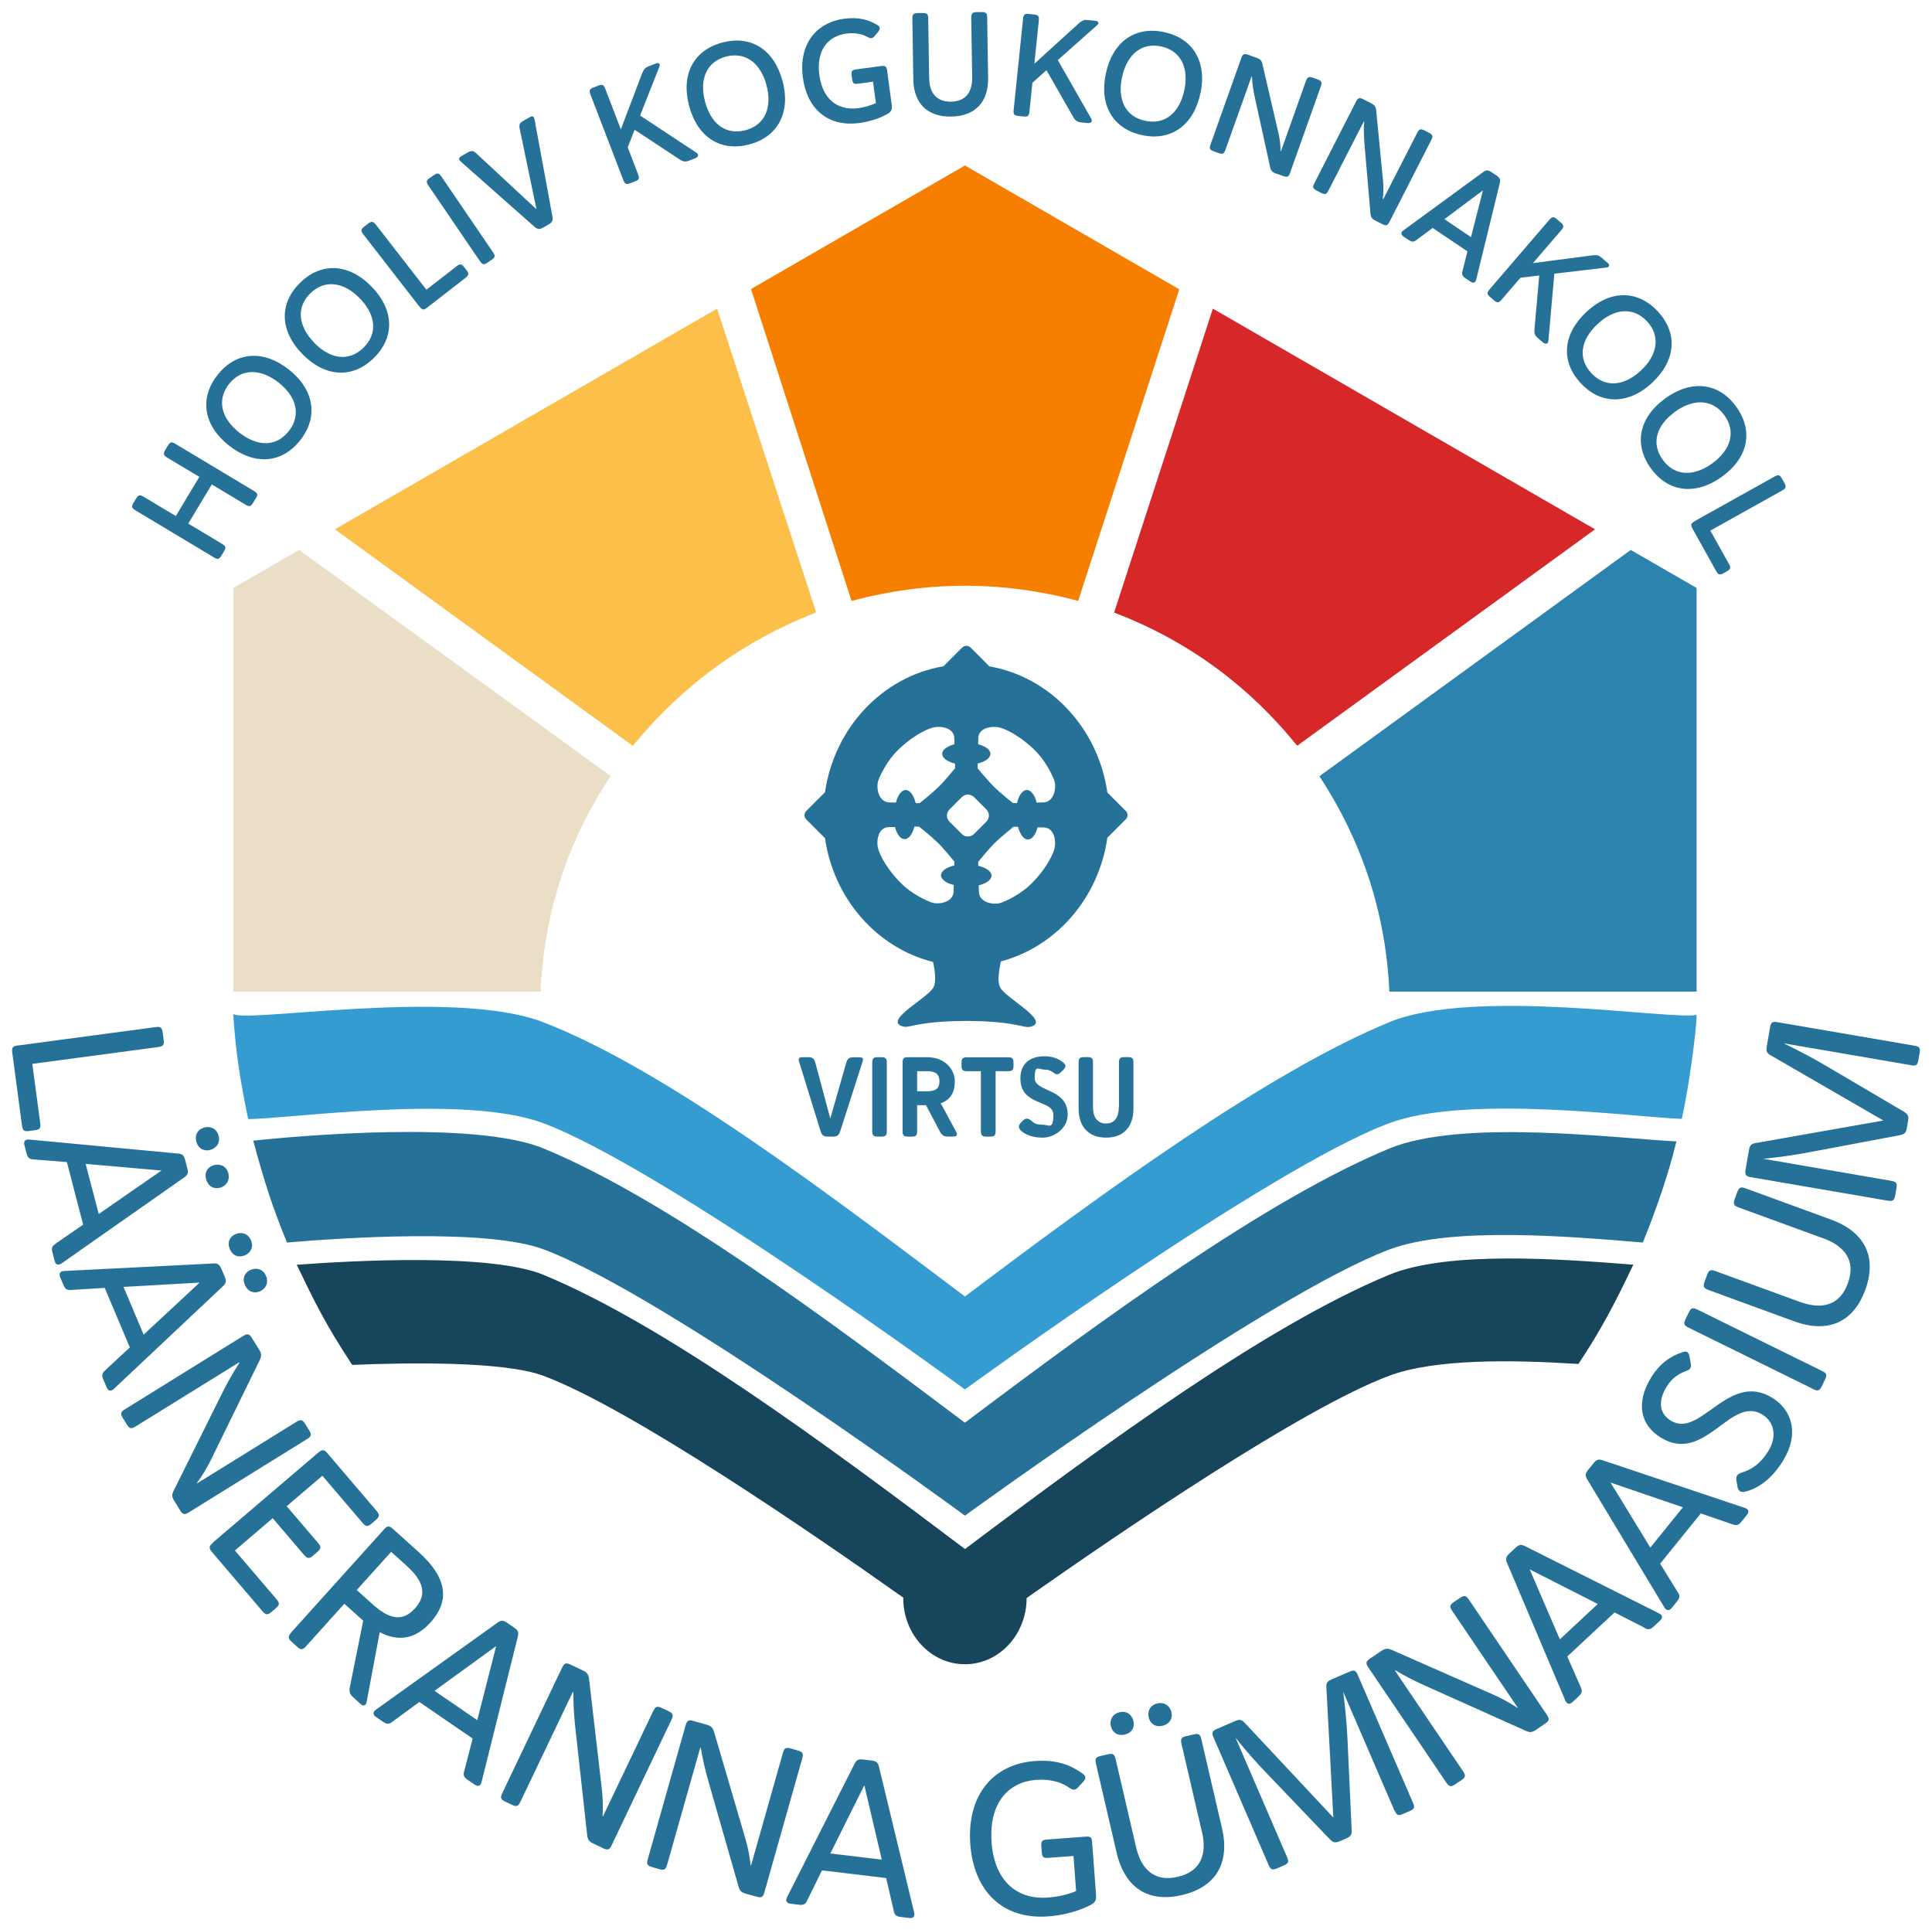 <?xml version="1.0" encoding="UTF-8"?> <svg xmlns="http://www.w3.org/2000/svg" xmlns:serif="http://www.serif.com/" version="1.1" viewBox="0 0 2267.7 2265.1"><defs><style> .cls-1 { fill: #d62828; } .cls-1, .cls-2, .cls-3, .cls-4, .cls-5, .cls-6, .cls-7, .cls-8 { fill-rule: evenodd; } .cls-2 { fill: #fcbf49; } .cls-3 { fill: #349cd0; } .cls-4 { fill: #17455c; } .cls-5, .cls-9 { fill: #267197; } .cls-6 { fill: #eadfc6; } .cls-7 { fill: #f77f00; } .cls-8 { fill: #2c83af; } </style></defs><g><g id="Layer_1"><g><g id="Märk_logo_suur"><g id="VÄLISRING"><path class="cls-9" d="M300.3,584.9c2.7-4.4,2.2-6.1-2.2-8.7l-92.2-55.3c-4.4-2.7-6.2-2.3-8.9,2.1l-3,5c-2.7,4.4-2.2,6.3,2.2,9l37.8,22.6-27.6,46-37.8-22.6c-4.4-2.7-6.2-2.3-8.9,2.1l-3,5c-2.7,4.4-2.1,6.2,2.3,8.8l92.2,55.3c4.4,2.7,6.1,2.2,8.7-2.2l3-5c2.6-4.4,2.2-6.1-2.2-8.7l-39.7-23.8,27.6-46,39.7,23.8c4.4,2.7,6.2,2.1,8.8-2.3l3-5Z"></path><path class="cls-9" d="M338.9,433.6c-29.8-23.4-61.9-21.1-83.6,6.5-21.8,27.7-16.1,59.5,13.5,82.8,29.8,23.4,61.9,21.3,83.7-6.4,21.7-27.6,16-59.6-13.6-82.9ZM280.8,507.6c-20.7-16.3-26.9-37.9-12-56.9,14.8-18.8,37.4-18.1,58.1-1.8,21.1,16.6,26.9,38.2,12.1,57-14.9,18.9-37,18.4-58.2,1.7Z"></path><path class="cls-9" d="M436,336.2c-26.5-27-58.7-28.9-83.7-4.4-25.2,24.7-23.7,56.9,2.7,83.8,26.5,27,58.7,29.2,83.8,4.5,25.1-24.6,23.6-57-2.8-83.9ZM368.8,402.1c-18.4-18.8-21.7-41.1-4.5-57.9,17.1-16.7,39.4-13.1,57.8,5.7,18.8,19.2,21.7,41.3,4.6,58.1-17.2,16.9-39.1,13.5-58-5.8Z"></path><path class="cls-9" d="M492.5,359.9c3.2,4.1,4.8,4.3,8.9,1.1l44.9-34.9c4.1-3.2,4.4-5,1.3-9l-2.7-3.5c-3.2-4.1-5-4.2-9.1-1l-35.3,27.4-59.3-76.3c-3.2-4.1-5.1-4.3-9.2-1.2l-4.5,3.5c-4.1,3.2-4.2,5-1,9.1l65.9,84.9Z"></path><path class="cls-9" d="M563.4,306.5c2.9,4.3,4.6,4.6,8.8,1.7l4.8-3.3c4.3-2.9,4.6-4.6,1.7-8.8l-60.5-88.8c-2.9-4.3-4.7-4.7-8.9-1.8l-4.8,3.3c-4.3,2.9-4.5,4.7-1.6,9l60.5,88.8Z"></path><path class="cls-9" d="M629.7,245.6l-70.4-65.4c-3.8-3.6-5.9-3.8-10.4-1.2l-6.6,3.8c-4.5,2.6-4.6,4-.7,7.5l85.6,75.7c3.9,3.3,6,3.5,10.5,1l6.1-3.5c4.5-2.6,5.5-4.5,4.6-9.6l-20.8-112.8c-.9-5-2.2-5.7-6.7-3.1l-6.6,3.8c-4.5,2.6-5.4,4.5-4.2,9.6l19.6,94.3Z"></path><path class="cls-9" d="M762.3,77.4c-4.8,1.9-6.4,3.4-8.4,8.2l-25.2,66.2-18.2-47.5c-1.9-4.8-3.5-5.7-8.3-3.8l-5.5,2.1c-4.8,1.8-5.4,3.6-3.6,8.4l38.5,100.3c1.9,4.8,3.4,5.5,8.2,3.7l5.5-2.1c4.8-1.8,5.5-3.4,3.7-8.2l-12.2-31.8,8.1-20.6,52.8,34.8c4.2,2.8,6.7,3.1,11.5,1.3l6.4-2.5c4.2-1.6,4.9-4.6,2.1-6.5l-66.4-43.8,22.8-57.7c1.1-2.8-1-4.6-3.6-3.6l-8.2,3.1Z"></path><path class="cls-9" d="M918.5,95.1c-9.7-36.6-36.7-54.2-70.6-45.2-34.1,9-48.7,37.7-39.1,74.2,9.7,36.6,36.6,54.4,70.7,45.4,33.9-9,48.7-37.9,39.1-74.3ZM827.5,119c-6.7-25.4,1.4-46.5,24.7-52.6,23.1-6.1,40.7,8.1,47.5,33.6,6.8,25.9-1.6,46.7-24.7,52.8-23.3,6.1-40.6-7.6-47.5-33.7Z"></path><path class="cls-9" d="M990.9,22c-33.6,4.5-53.7,30.6-48.5,69.2,4.9,36.6,29.3,58.2,66.7,53.1,13.8-1.9,25.8-6.6,33.2-11,3.5-2.2,5.1-4.5,4.4-9.9l-5.4-40.4c-.7-4.9-2-6.1-7.1-5.5l-29.1,3.9c-5.1.7-6.1,2.2-5.5,7.1l.6,4.4c.7,4.9,2,6,7.1,5.3l17.4-2.3,3.4,25.1c-6.2,2.7-13.2,4.9-20.4,5.9-25.1,3.4-42.3-11.2-46-38.8-4-30,10.9-45.9,31.7-48.7,10.6-1.4,19.2.7,25,4.1,2.2,1.1,5.2,2.9,8.5-1.5l4.2-5.1c3.4-4.6.3-6.6-1.5-7.6-9.8-6-21.2-9.6-38.5-7.3h0Z"></path><path class="cls-9" d="M1141.1,90.7c.3,16.3-6.8,28.3-24.8,28.6-18.1.3-25.5-11.5-25.7-27.8l-1.1-69.8c0-5.2-1.3-6.5-6.6-6.4h-5.7c-5.2.2-6.3,1.6-6.3,6.7l1.1,71c.4,28,16.3,44.3,44.5,43.8,28.2-.4,43.7-17.2,43.3-45.2l-1.1-71c0-5.2-1.5-6.5-6.6-6.4h-5.8c-5,.2-6.3,1.6-6.3,6.7l1.1,69.8Z"></path><path class="cls-9" d="M1277.8,23.6c-5.1-.5-7.3.1-11.2,3.5l-52.5,47.7,5.2-50.6c.5-5.1-.5-6.6-5.7-7.2l-5.8-.6c-5.1-.5-6.5.7-7,5.8l-11,106.9c-.5,5.1.5,6.5,5.7,7l5.8.6c5.1.5,6.4-.5,7-5.7l3.5-33.9,16.5-14.7,31.4,54.9c2.5,4.4,4.6,5.8,9.7,6.4l6.8.7c4.4.5,6.4-1.9,4.8-4.9l-39.4-69,46.4-41.2c2.3-2,1.2-4.5-1.6-4.8l-8.7-.9Z"></path><path class="cls-9" d="M1409,109.9c7.9-37-8.3-64.9-42.6-72.2-34.5-7.4-60.5,11.7-68.4,48.5-7.9,37,8.1,65,42.5,72.4,34.3,7.3,60.5-11.8,68.4-48.7ZM1317.1,90.3c5.5-25.7,22.3-40.8,45.8-35.8,23.4,5,32.7,25.6,27.2,51.4-5.6,26.2-22.5,40.9-45.9,35.9-23.5-5-32.8-25.1-27.2-51.5Z"></path><path class="cls-9" d="M1503,177.3c.1-6.5-.7-13.4-2.3-20.7l-18.7-80.4c-.9-5.1-2.5-6.7-7.4-8.5l-9.5-3.4c-4.9-1.7-6.4-.8-8.2,4l-36,101.2c-1.7,4.9-1,6.4,3.9,8.1l5.5,2c4.9,1.7,6.4,1,8.1-3.9l30.6-85.8.5.2c.2,7.6,1.5,15.7,3.6,25.4l17.5,79.6c1,5.3,2.5,6.9,7.3,8.6l8.3,2.9c4.9,1.7,6.4,1,8.1-3.9l36-101.2c1.7-4.9,1.1-6.6-3.8-8.3l-5.5-2c-4.9-1.7-6.5-.8-8.2,4l-29.2,82.1-.5-.2Z"></path><path class="cls-9" d="M1623,233.4c1-6.5,1-13.4.4-20.8l-8-82.1c-.3-5.2-1.6-7-6.2-9.4l-9-4.6c-4.6-2.3-6.3-1.7-8.6,2.9l-48.9,95.7c-2.4,4.6-1.8,6.2,2.8,8.6l5.2,2.7c4.6,2.3,6.2,1.8,8.6-2.8l41.5-81.1.5.2c-.8,7.5-.5,15.8.2,25.6l7,81.2c.3,5.4,1.6,7.2,6.1,9.5l7.8,4c4.6,2.3,6.2,1.8,8.6-2.8l48.9-95.7c2.3-4.6,1.9-6.4-2.7-8.7l-5.2-2.7c-4.6-2.3-6.3-1.7-8.6,2.9l-39.7,77.6-.5-.2Z"></path><path class="cls-9" d="M1716.9,317.3c-1.5,4.6-.7,6.6,3.4,9.4l5.8,3.9c3.3,2.2,5.8,1.2,6.6-2.4l27.6-112.9c1.1-4.7.3-6.6-3.7-9.3l-6-4c-4.1-2.8-6.2-2.7-10.1.2l-93.3,68.2c-3.2,2.2-3,5,.2,7.2l5.8,3.9c4.1,2.8,6.2,2.7,10-.3l18.4-13.7,40.8,27.5-5.6,22.4ZM1740.6,223.4l-14,54.9-31.2-21.1,45.2-33.8Z"></path><path class="cls-9" d="M1880.8,303.1c-3.9-3.4-6-4.1-11.2-3.5l-70.3,9.2,33.2-38.6c3.4-3.9,3.3-5.7-.6-9.1l-4.4-3.8c-3.9-3.4-5.7-3.1-9.1.8l-70,81.5c-3.4,3.9-3.2,5.6.7,9l4.4,3.8c3.9,3.4,5.6,3.2,9-.7l22.2-25.8,22-2.6-5.6,63c-.5,5,.4,7.4,4.4,10.8l5.2,4.5c3.4,2.9,6.4,2.1,6.7-1.2l7-79.2,61.6-7.3c3-.4,3.5-3.1,1.5-4.9l-6.7-5.7Z"></path><path class="cls-9" d="M1939.5,448.9c27.6-25.9,30.2-58,6.2-83.6-24.1-25.7-56.4-24.9-83.8.9-27.6,25.9-30.4,58-6.3,83.7,24,25.6,56.5,24.8,84-1ZM1875.1,380.3c19.2-18,41.5-20.8,58-3.3,16.4,17.4,12.3,39.7-6.9,57.7-19.6,18.4-41.8,20.8-58.2,3.4-16.5-17.6-12.6-39.3,7.1-57.8Z"></path><path class="cls-9" d="M2021.1,559.5c30.7-22.1,37.4-53.6,16.9-82.1-20.6-28.6-52.7-32-83.2-10-30.7,22.1-37.7,53.6-17.1,82.2,20.5,28.5,52.8,31.9,83.4,9.9ZM1966.1,483.2c21.4-15.4,43.9-15.3,58,4.3,14,19.4,7,40.9-14.3,56.3-21.8,15.7-44.1,15.3-58.1-4.2-14.1-19.5-7.4-40.6,14.5-56.4Z"></path><path class="cls-9" d="M1989.1,611.8c-4.5,2.5-5,4.1-2.5,8.6l27.7,49.7c2.5,4.5,4.2,5.1,8.7,2.6l3.9-2.2c4.5-2.5,4.9-4.3,2.4-8.8l-21.8-39,84.4-47.1c4.5-2.5,5-4.4,2.5-8.9l-2.8-5c-2.5-4.5-4.3-4.9-8.8-2.4l-93.9,52.4Z"></path></g><g><path class="cls-9" d="M20.7,1226.9c-5.8.8-7.1,2.5-6.3,8.5l11.4,85.3c.8,6.1,2.5,7.4,8.3,6.6l6.8-.9c6-.8,7.1-2.5,6.3-8.5l-9.3-69.4,147.6-19.7c6.1-.8,7.4-2.5,6.6-8.6l-1.1-8.3c-.8-6-2.5-7.4-8.6-6.5l-161.7,21.6Z"></path><path class="cls-9" d="M65.9,1459.3c-4.8,2.8-5.8,5.2-4.3,10.8l2.5,9.6c1.2,4.7,4.1,5.5,7.7,3.3l144.1-101c4.5-3,5.4-5.4,4-10.8l-2.6-9.9c-1.5-5.7-3.5-7.3-9.1-7.6l-174.2-16.4c-4.3-.4-6.5,2.2-5.4,6.4l2.5,9.6c1.5,5.7,3.5,7.2,9,7.4l38.4,3.1,19.1,73.4-31.9,22ZM189.7,1373.6l-73.8,51.1-15.4-58.8,89.1,7.8ZM251.3,1367.3c-7.1,1.9-11.6,8-9.4,16.4,2.2,8.6,9.2,12.1,16.3,10.2,7.1-1.9,12-8.4,9.8-17-2.2-8.4-9.6-11.4-16.7-9.6ZM239.8,1323.2c-7.1,1.9-11.6,8-9.3,16.6,2.2,8.4,9.1,11.6,16.2,9.7,7.1-1.9,12.1-8.1,9.9-16.5-2.2-8.6-9.6-11.7-16.7-9.8Z"></path><path class="cls-9" d="M124,1607.8c-4.3,3.5-4.9,6-2.7,11.3l3.9,9.1c1.9,4.5,4.8,4.9,8.1,2.1l128.1-120.6c4-3.6,4.6-6.1,2.4-11.3l-4-9.4c-2.3-5.4-4.5-6.7-10.1-6.2l-174.7,8.8c-4.3.2-6.1,3.1-4.5,7.1l3.9,9.1c2.3,5.4,4.5,6.7,10,6l38.5-2.4,29.5,69.9-28.4,26.3ZM234.3,1505.2l-65.7,61.1-23.6-56,89.3-5.1ZM294.3,1490.2c-6.8,2.9-10.3,9.6-6.9,17.6,3.5,8.2,10.8,10.6,17.6,7.7,6.8-2.9,10.7-10,7.2-18.2-3.4-8-11.1-9.9-17.9-7.1ZM276.6,1448.2c-6.8,2.9-10.3,9.6-6.8,17.8,3.4,8,10.6,10.1,17.4,7.3,6.8-2.9,10.8-9.8,7.4-17.7-3.5-8.2-11.2-10.2-18-7.3Z"></path><path class="cls-9" d="M231.1,1740.5c6.1-8.6,11.7-17.4,16.7-27.7l56.8-116.1c2.7-5.3,2.5-8.1-.6-13.1l-8.2-13.2c-3.2-5.2-5.3-5.7-10.5-2.5l-138.7,86c-5,3.1-5.5,5.2-2.3,10.4l4.6,7.4c3.1,5,5.2,5.5,10.2,2.4l121.4-75.2.4.6c-6.9,10.6-13.5,22.2-20.2,35.6l-56.4,113.4c-2.9,5.4-2.8,8,.3,13l6.8,11c3.1,5,5.2,5.5,10.2,2.4l138.7-86c5.2-3.2,5.7-5.3,2.6-10.3l-4.6-7.4c-3.2-5.2-5.3-5.7-10.5-2.5l-116.4,72.1-.3-.4Z"></path><path class="cls-9" d="M249.6,1810.9c-4.4,3.8-4.6,5.9-.7,10.6l59.1,69.3c3.8,4.5,6.1,4.8,10.6,1l5.2-4.5c4.6-4,4.5-6.1.7-10.6l-48.8-57.1,44.4-37.9,36.7,43c4,4.6,6.1,4.8,10.6,1l5.2-4.5c4.4-3.8,4.6-5.9.6-10.6l-36.7-43,41.9-35.7,47.1,55.2c3.8,4.5,5.9,5,10.6,1l5-4.3c4.6-4,4.6-6.3.8-10.8l-57.5-67.4c-4-4.6-6.1-4.8-10.8-.9l-124.1,105.9Z"></path><path class="cls-9" d="M341.7,1916.2c-3.9,4.3-3.8,6.5.7,10.6l6.4,5.8c4.3,3.9,6.5,3.8,10.4-.6l45-49.9,22.1,19.9-15.6,77.8c-1.1,5.8-.3,8.3,4.2,12.4l8.5,7.7c3,2.7,5.9,1.9,6.9-2.3l15.4-82.1c22.2,11.5,42,8.1,59.7-11.6,24-26.7,17.9-53.7-13.7-82.2l-30.3-27.3c-4.5-4.1-6.7-4-10.8.6l-109.2,121.2ZM477.5,1837.7c20.8,18.8,23.4,34.5,9.6,49.8-14,15.5-29.2,13.8-50-5l-18.4-16.5,40.4-44.8,18.4,16.5Z"></path><path class="cls-9" d="M545.1,2077.8c-1.8,5.3-.9,7.7,3.9,11l8.2,5.6c4,2.7,6.7,1.5,7.9-2.6l42.6-170.7c1.4-5.2.6-7.6-4-10.8l-8.4-5.8c-4.8-3.3-7.4-3.2-11.9.2l-142.3,101.8c-3.6,2.5-3.5,6,.1,8.4l8.2,5.6c4.8,3.3,7.4,3.2,11.7-.3l31.1-22.8,62.6,42.9-9.7,37.5ZM582.4,1931.8l-22.2,86.9-50.2-34.4,72.4-52.5Z"></path><path class="cls-9" d="M707.3,2131.7c.5-10.5.4-21-.9-32.3l-14.9-128.4c-.6-5.9-2.3-8.2-7.6-10.7l-14-6.7c-5.5-2.6-7.5-1.9-10.2,3.6l-70.2,147.3c-2.5,5.3-1.8,7.3,3.7,9.9l7.8,3.7c5.3,2.5,7.3,1.8,9.8-3.5l61.5-128.9.7.3c-.1,12.6.6,25.9,2.2,40.8l13.9,125.9c.5,6.1,2,8.3,7.3,10.8l11.7,5.6c5.3,2.5,7.3,1.8,9.8-3.5l70.2-147.3c2.6-5.5,1.9-7.6-3.4-10.1l-7.8-3.7c-5.5-2.6-7.5-1.9-10.2,3.6l-59,123.6-.5-.2Z"></path><path class="cls-9" d="M881.1,2188.8c-1.3-10.4-3.1-20.7-6.4-31.7l-36.4-124c-1.6-5.7-3.7-7.6-9.3-9.2l-14.9-4.2c-5.9-1.7-7.7-.6-9.4,5.3l-44.4,157c-1.6,5.6-.5,7.5,5.3,9.2l8.3,2.4c5.6,1.6,7.5.5,9.1-5.1l38.9-137.4.7.2c2,12.5,5,25.5,9.1,39.9l34.9,121.8c1.5,6,3.3,7.8,9,9.4l12.5,3.5c5.6,1.6,7.5.5,9.1-5.1l44.4-157c1.7-5.9.6-7.8-5-9.4l-8.3-2.4c-5.9-1.7-7.8-.6-9.4,5.3l-37.3,131.8h-.5Z"></path><path class="cls-9" d="M1048.9,2241.8c.9,5.5,2.7,7.2,8.5,7.9l9.9,1.2c4.8.6,6.6-1.8,5.8-6l-41.3-171.1c-1.2-5.3-3-7-8.6-7.7l-10.1-1.2c-5.8-.7-8,.6-10.4,5.7l-79,156.1c-2,3.9-.3,6.9,4,7.4l9.9,1.2c5.8.7,8-.6,10.2-5.7l17-34.6,75.3,9,8.8,37.7ZM1014.5,2095.1l20.5,87.3-60.4-7.2,39.9-80.1Z"></path><path class="cls-9" d="M1214.4,2066.7c-47.5,3.5-79.8,38.8-75.5,97.7,4.1,54.8,37.7,88.6,91.5,84.6,20.5-1.5,38.5-7.4,50.3-13.7,4.4-2.4,6.3-5,5.8-11.4l-4.6-61.7c-.4-5.8-1.8-7.3-7.6-6.8l-45.4,3.4c-5.8.4-7,2-6.6,7.9l.5,6.8c.4,5.8,1.8,7.3,7.7,6.8l29.5-2.2,3.1,41.2c-9.9,4.1-21.2,6.7-33.1,7.6-38.1,2.8-62.9-21.4-66.1-64.5-3.5-47.7,20.8-71.3,52.2-73.6,17.5-1.3,30.6,3.1,39.5,9.6,2.4,1.6,5.9,3.7,9.9-1l6.4-6.9c4.2-4.9,1-7.5-1.2-9.1-13.4-9.5-29.5-16.7-56.2-14.7h0Z"></path><path class="cls-9" d="M1410.8,2149.5c6,26-.7,46.7-28.5,53.1-27.5,6.4-42.9-9.1-48.9-35.2l-23.9-102.9c-1.4-5.9-3.2-7.1-9.2-5.7l-8.2,1.9c-5.9,1.4-7.1,3.2-5.7,9.2l24.2,104.2c9.7,41.7,37.4,59,76.6,49.9,39.4-9.1,56.8-36.9,47.1-78.6l-24.2-104.2c-1.4-6-3.2-7.1-9.2-5.7l-8.4,1.9c-5.7,1.3-7.1,3.2-5.7,9.2l23.9,102.9ZM1348.3,2015.5c1.7,7.2,7.7,11.8,16.1,9.8,8.7-2,12.3-8.9,10.6-16-1.7-7.2-8.1-12.2-16.7-10.2-8.4,2-11.7,9.2-10,16.4ZM1303.9,2025.8c1.7,7.2,7.7,11.8,16.4,9.8,8.4-2,11.8-8.7,10.1-15.9-1.7-7.2-7.8-12.3-16.2-10.3-8.7,2-11.9,9.3-10.3,16.5Z"></path><path class="cls-9" d="M1637.1,2125c2.3,5.4,4.3,6.2,9.7,3.8l7.9-3.4c5.6-2.4,6.2-4.3,3.8-9.7l-64.7-149.8c-2.4-5.6-4.2-6.5-9.8-4.1l-20.8,9c-5.4,2.3-6.9,4.6-6.3,10.5l8.1,151.7-103.5-110.6c-3.9-4.4-6.3-5-11.9-2.6l-21.2,9.2c-5.6,2.4-6.4,4.4-4,10l64.7,149.8c2.3,5.4,4.3,6.2,9.9,3.8l7.9-3.4c5.4-2.3,6.2-4.3,3.8-9.7l-60.5-140.2c11.5,14.4,23.7,28.6,37.2,42.4l73.2,76.5c4.1,4.3,6.6,4.9,11.9,2.6l7.7-3.3c5.4-2.3,6.6-4.5,6.3-10.5l-4.9-106.3c-.9-18.8-2.7-37.1-5-55.2l60.2,139.5Z"></path><path class="cls-9" d="M1780.8,2004.1c-8.8-5.7-17.9-11-28.4-15.5l-118.3-52.1c-5.4-2.5-8.2-2.1-13.1,1.2l-12.8,8.7c-5.1,3.4-5.5,5.5-2,10.6l91.5,135.1c3.3,4.8,5.4,5.3,10.5,1.8l7.2-4.8c4.8-3.3,5.2-5.4,2-10.2l-80-118.2.6-.4c10.8,6.5,22.7,12.6,36.4,18.7l115.6,51.8c5.5,2.7,8.1,2.5,13-.8l10.7-7.3c4.8-3.3,5.3-5.4,2-10.2l-91.5-135.1c-3.4-5.1-5.5-5.5-10.4-2.2l-7.2,4.8c-5.1,3.4-5.5,5.5-2,10.6l76.8,113.4-.4.3Z"></path><path class="cls-9" d="M1929.6,1910.1c4.8,2.9,7.3,2.6,11.6-1.4l7.3-6.8c3.5-3.3,2.9-6.2-.8-8.3l-157.3-78.9c-4.8-2.5-7.3-2.2-11.4,1.6l-7.4,6.9c-4.3,4-4.7,6.5-2.4,11.6l68.2,161.1c1.7,4,5.1,4.7,8.2,1.7l7.3-6.8c4.3-4,4.7-6.5,2.2-11.5l-15.5-35.3,55.5-51.7,34.5,17.6ZM1795.4,1841.7l80,40.7-44.5,41.5-35.4-82.1Z"></path><path class="cls-9" d="M2032.9,1788.6c5.1,2.2,7.6,1.5,11.3-3l6.2-7.7c3-3.8,2-6.6-1.9-8.1l-166.9-55.9c-5.1-1.8-7.6-1.2-11.1,3.2l-6.4,7.9c-3.7,4.6-3.8,7.1-.7,11.8l90.3,149.8c2.2,3.7,5.7,3.9,8.4.6l6.2-7.7c3.7-4.6,3.8-7.1.6-11.6l-20.3-32.8,47.7-59,36.6,12.6ZM1890.4,1739.9l84.9,29-38.2,47.3-46.7-76.3Z"></path><path class="cls-9" d="M1956.3,1627.3c6.4-10.4,14.1-15.2,23.7-18.7,2-.9,5.8-2.1,4.5-8.9l-1.4-7.4c-1.2-7.9-5.7-6.2-8-5.5-14.9,4.9-27.1,13.6-37.1,29.8-17.7,28.9-13.4,55.4,11.4,70.5,51.7,31.7,81.9-49.8,119-27.1,15,9.2,17.3,26.4,7.2,42.9-9.3,15.2-19.9,21.8-31.3,25.3-4.6,1.7-7.1,3.4-6.1,9.4l1.2,7.3c1,5.1,4.2,6.8,8.8,5.7,14-3.4,30.5-13.2,45-36.9,18.1-29.5,11.6-58.3-13.2-73.4-51.2-31.4-84.1,48.2-118.7,27-13.9-8.5-15.4-23.2-5-40.1Z"></path><path class="cls-9" d="M2128.4,1630.3c5.2,2.6,7.3,1.9,10-3.6l3.8-7.8c2.6-5.2,1.9-7.3-3.4-9.9l-146.4-72.1c-5.5-2.7-7.5-2-10.1,3.2l-3.8,7.8c-2.7,5.5-2,7.5,3.5,10.2l146.4,72.1Z"></path><path class="cls-9" d="M2140,1453.2c25.1,9.2,38.7,26.1,28.9,52.9-9.7,26.6-31.1,30.9-56.2,21.8l-99.2-36.2c-5.7-2.1-7.7-1.2-9.8,4.5l-2.9,7.9c-2.1,5.7-1.2,7.7,4.6,9.8l100.4,36.7c40.2,14.7,69.8.9,83.6-36.9,13.9-38,0-67.7-40.1-82.4l-100.4-36.7c-5.7-2.1-7.7-1.2-9.8,4.5l-3,8.1c-2,5.5-1.2,7.7,4.6,9.8l99.2,36.2Z"></path><path class="cls-9" d="M2243.2,1250.2c5.8,1,7.5-.3,8.5-6l1.5-8.5c1-6-.3-7.5-6-8.5l-160.8-27.6c-6-1-7.7,0-8.8,6l-3.8,22.3c-1,5.8.1,8.3,5.3,11l131.5,76.1-149.1,26.3c-5.8.8-7.7,2.6-8.7,8.6l-3.9,22.8c-1,6,.2,7.8,6.2,8.8l160.8,27.6c5.8,1,7.5-.3,8.6-6.3l1.5-8.5c1-5.8-.3-7.5-6-8.5l-150.5-25.9c18.4-1.8,36.9-4.3,55.9-8l104.1-19.6c5.9-1.1,7.7-2.8,8.7-8.6l1.4-8.3c1-5.8-.2-8-5.3-11l-91.7-54c-16.2-9.5-32.5-18-49-26l149.7,25.7Z"></path></g><g id="RAAMAT"><path class="cls-3" d="M1132.6,1521.5c-163.6-123.1-351.6-266.3-494.8-321.8-108.3-41.9-365.2,3.8-364.1-10.8,3,47.3,8.1,78.1,17.6,124.4,47,0,252.9-30.2,346.5,4.9,141.8,53.2,494.8,312.4,494.8,312.4,0,0,355.7-259.2,497.8-312.4,91.9-34.4,291.5-6.8,343.6-5.1,7.3-31,17.3-102.5,17.4-122.1-29.4,6.5-261.3-32.6-361,8.7-143.4,59.3-334.2,198.6-497.8,321.8Z"></path><path class="cls-5" d="M1132.6,1669.7c-163.6-123.1-350.9-262.5-494.3-321.8-81.4-33.6-288.9-14.7-341.1-9.3,13.7,50.5,22.6,78.1,39.7,119.6,63.1-5.4,234.1-17.1,301.4,8.1,142.1,53.2,494.3,312.4,494.3,312.4,0,0,356.2-259.2,498.3-312.4,73.7-27.6,216.8-14.8,297.4-8.1,17.8-43.9,30.4-81.9,39.4-118.7-69-3.4-251.4-27-336.8,8.3-143.4,59.3-334.7,198.6-498.3,321.8Z"></path><path class="cls-4" d="M1060.8,1875.4h-.6c0,42.9,32.4,77.7,72.4,77.7s72.4-34.8,72.4-77.7h0c111.6-78.5,323.5-222.7,425.4-260.8,54.1-20.3,145.6-18.8,222.3-13.9,25.1-37.9,41.3-67.8,64.4-116.5-84.7-6.7-217.5-16.7-286.7,11.9-143.4,59.3-334.1,198.6-497.7,321.8-163.6-123.2-351.4-262.5-494.8-321.8-61.9-25.6-224.3-16.7-289.6-11.8,21.4,44.4,33.1,68.7,65.1,117.5,64.5-2.7,178.2-4.5,224.5,12.8,101.9,38.2,312.3,182.4,423,260.8Z"></path></g><g id="KATUS"><path class="cls-6" d="M273.8,1163.7v-473.7l77.3-44.6,365.7,265.3c-50.6,76.1-78.1,160.4-82.3,253h-360.6Z"></path><path class="cls-2" d="M742.7,875.2l-349.6-254,448.6-259,116.3,356.5c-84.8,33-156.6,85.1-215.2,156.5Z"></path><path class="cls-7" d="M1265.5,705.2c-88.7-23.8-177.4-23.6-266,0l-118-366,251.1-145,251.6,145.3-118.7,365.7Z"></path><path class="cls-1" d="M1423.6,362.2l-115.9,356.7c85.4,32.6,157,84.7,214.9,156.3l349.6-254-448.6-259Z"></path><path class="cls-8" d="M1548.7,911c50.6,77.2,77.9,161.5,82.1,252.7h360.6v-473.7l-77.3-44.6-365.5,265.6Z"></path></g></g><g id="VIRTSU_suur"><path class="cls-5" d="M1095.1,1128.9c-65.8-16.5-116.5-74-126.8-145.5-.4-.3-.8-.6-1.1-.9l-20.9-20.9c-2.7-2.7-2.7-7.1,0-9.8l20.9-20.9c.3-.3.7-.6,1.1-.9,10.9-75.9,67.6-136.1,139.3-148.1.3-.4.6-.8.9-1.1l20.9-20.9c2.7-2.7,7.1-2.7,9.8,0l20.9,20.9c.4.4.7.8,1,1.2,71.5,12.3,127.9,72.4,138.7,148.2.2.2.5.4.7.6l20.9,20.9c2.7,2.7,2.7,7.1,0,9.8l-20.9,20.9c-.2.2-.5.4-.7.6-10.1,70.9-60.1,128.1-125.1,145.3h0c.2.8-5.6,21.9-.6,30.8,7.1,12.7,56.9,38.1,37.3,45.3-10.3,3.8-13.2-6-78.2-6.3-63,.6-64.9,9.8-75,6-19.6-7.3,30.1-32.4,37.3-45.1,4.6-8.1.5-26.6-.4-30.4ZM1195,970.4c2.2,8.8,6.6,14.8,11.5,14.8s9.1-5.7,11.4-14.3l7.4.2c13,.3,15.1,18.2,11.7,27,0,0-4.7,16.2-24,36.5-15.2,16.1-33.9,23.2-36.5,24.3-9.1,4-27.2.7-27.5-12.2l-.2-7.7c8.9-2.2,15-6.5,15-11.4s-6.3-9.4-15.6-11.5v-4.7c-.1,0,12.3-15.1,19.2-22,6.9-6.8,22.2-19.1,22.2-19.1h5.4ZM1073.3,970c-2.2,8.8-6.6,14.8-11.5,14.8s-9.1-5.8-11.4-14.3l-7.4.2c-13,.3-15.1,18.2-11.7,27,0,0,4.7,16.2,24,36.5,15.2,16.1,33.9,23.2,36.5,24.3,9.1,4,27.2.7,27.5-12.2l.2-7.7c-8.9-2.2-15-6.5-15-11.4s6.3-9.4,15.6-11.5v-4.7c.1,0-12.3-15.1-19.2-21.9-6.9-6.8-22.2-19.1-22.2-19.1h-5.4ZM1157.7,964.3c4-4,4-10.5,0-14.4l-14.4-14.4c-4-4-10.5-4-14.4,0l-14.4,14.4c-4,4-4,10.5,0,14.4l14.4,14.4c4,4,10.5,4,14.4,0l14.4-14.4ZM1120.9,896.1c-8.9-2.2-15-6.5-15-11.4s5.8-9,14.4-11.3l-.2-7.3c-.3-12.9-18.4-15-27.3-11.6,0,0-16.3,4.7-36.8,23.8-16.2,15.1-23.4,33.6-24.5,36.1-4,9-.7,26.9,12.3,27.3l7.8.2c2.2-8.8,6.6-14.8,11.5-14.8s9.5,6.2,11.7,15.4h4.7c0,.1,15.2-12.2,22.2-19,6.9-6.8,19.3-21.9,19.3-21.9v-5.3ZM1147.5,896.1c8.9-2.2,15-6.5,15-11.4s-5.8-9-14.4-11.3l.2-7.3c.3-12.9,18.4-15,27.3-11.6,0,0,16.3,4.7,36.8,23.8,16.2,15.1,23.4,33.6,24.5,36.1,4,9,.7,26.9-12.3,27.3l-7.8.2c-2.2-8.8-6.6-14.8-11.5-14.8s-9.5,6.2-11.6,15.4h-4.7c0,.1-15.2-12.2-22.2-19-6.9-6.8-19.3-21.9-19.3-21.9v-5.3Z"></path><g><path class="cls-9" d="M974.6,1312.8l-17.6-65.7c-1.6-5.2-3.5-6.4-8.6-6.4h-5.7c-5.2,0-6.1,1.2-4.4,6.4l24.9,80.5c1.7,5.1,3.6,6.3,8.8,6.3h5.3c5.2,0,7.1-1.2,8.9-6.3l25.9-80.6c.5-1.6.9-2.8.9-3.7,0-2-1.6-2.5-5.2-2.5h-5.7c-5.3,0-7.1,1.2-8.8,6.4l-18.8,65.7Z"></path><path class="cls-9" d="M1023.8,1327.2c0,5.3,1.3,6.7,6.6,6.7h3.9c5.3,0,6.6-1.3,6.6-6.7v-79.8c0-5.3-1.3-6.7-6.6-6.7h-3.9c-5.3,0-6.6,1.3-6.6,6.7v79.8Z"></path><path class="cls-9" d="M1059.4,1327.2c0,5.3,1.3,6.7,6.6,6.7h3.9c5.3,0,6.6-1.3,6.6-6.7v-30.2h10.4l16.4,31.1c2.7,4.7,4.7,5.7,10,5.7h5.8c3.9,0,5.2-2,3.2-5.6l-18.1-33.5c10.8-3.7,16.5-12,16.5-25.8s-11.3-28.2-32.6-28.2h-22.1c-5.3,0-6.6,1.3-6.6,6.6v79.8ZM1088.1,1257.1c10.1,0,14.6,3.5,14.6,11.9s-4.5,11.7-14.6,11.7h-11.6v-23.6h11.6Z"></path><path class="cls-9" d="M1151.4,1327.2c0,5.3,1.3,6.7,6.6,6.7h4c5.3,0,6.6-1.3,6.6-6.7v-70.1h14.5c5.3,0,6.5-1.3,6.5-6.6v-3.1c0-5.3-1.2-6.6-6.5-6.6h-47.8c-5.3,0-6.7,1.3-6.7,6.6v3.1c0,5.3,1.3,6.6,6.7,6.6h16v70.1Z"></path><path class="cls-9" d="M1227,1255.3c4,0,6.8,1.6,9.6,3.5.8.7,2,1.9,3.9,1.9s3.1-.7,5-2.7l2.3-2.1c2.1-2.1,2.8-3.7,2.8-5s-1.5-3.1-2.5-3.9c-6-4.8-13-7.4-22.1-7.4-18.2,0-28.3,9.7-28.3,25.9,0,33.1,38.7,24.5,38.7,42.7s-5.3,11.7-12.6,11.7-9.9-1.6-13.3-4.7c-1.9-1.5-3.5-2.4-5.2-2.4s-3.2.8-4.8,2.5l-2.1,2.1c-1.6,1.6-2.4,3.2-2.4,4.8s.7,2.9,2.1,4.4c4.4,4.4,12.8,8.5,25.8,8.5s29.3-10.4,29.3-27.1c0-31.4-38.7-26.1-38.7-42.7s4-10,12.6-10Z"></path><path class="cls-9" d="M1313.2,1299.5c0,10.5-4.1,19-15,19s-15.3-8.5-15.3-19v-52.2c0-5.3-1.2-6.7-6.6-6.7h-3.7c-5.3,0-6.6,1.3-6.6,6.7v53.6c0,20.8,11.2,34.2,32.3,34.2s32.1-13.4,32.1-34.2v-53.6c0-5.3-1.3-6.7-6.5-6.7h-4c-5.2,0-6.5,1.3-6.5,6.7v52.2Z"></path></g></g></g></g></g></svg> 